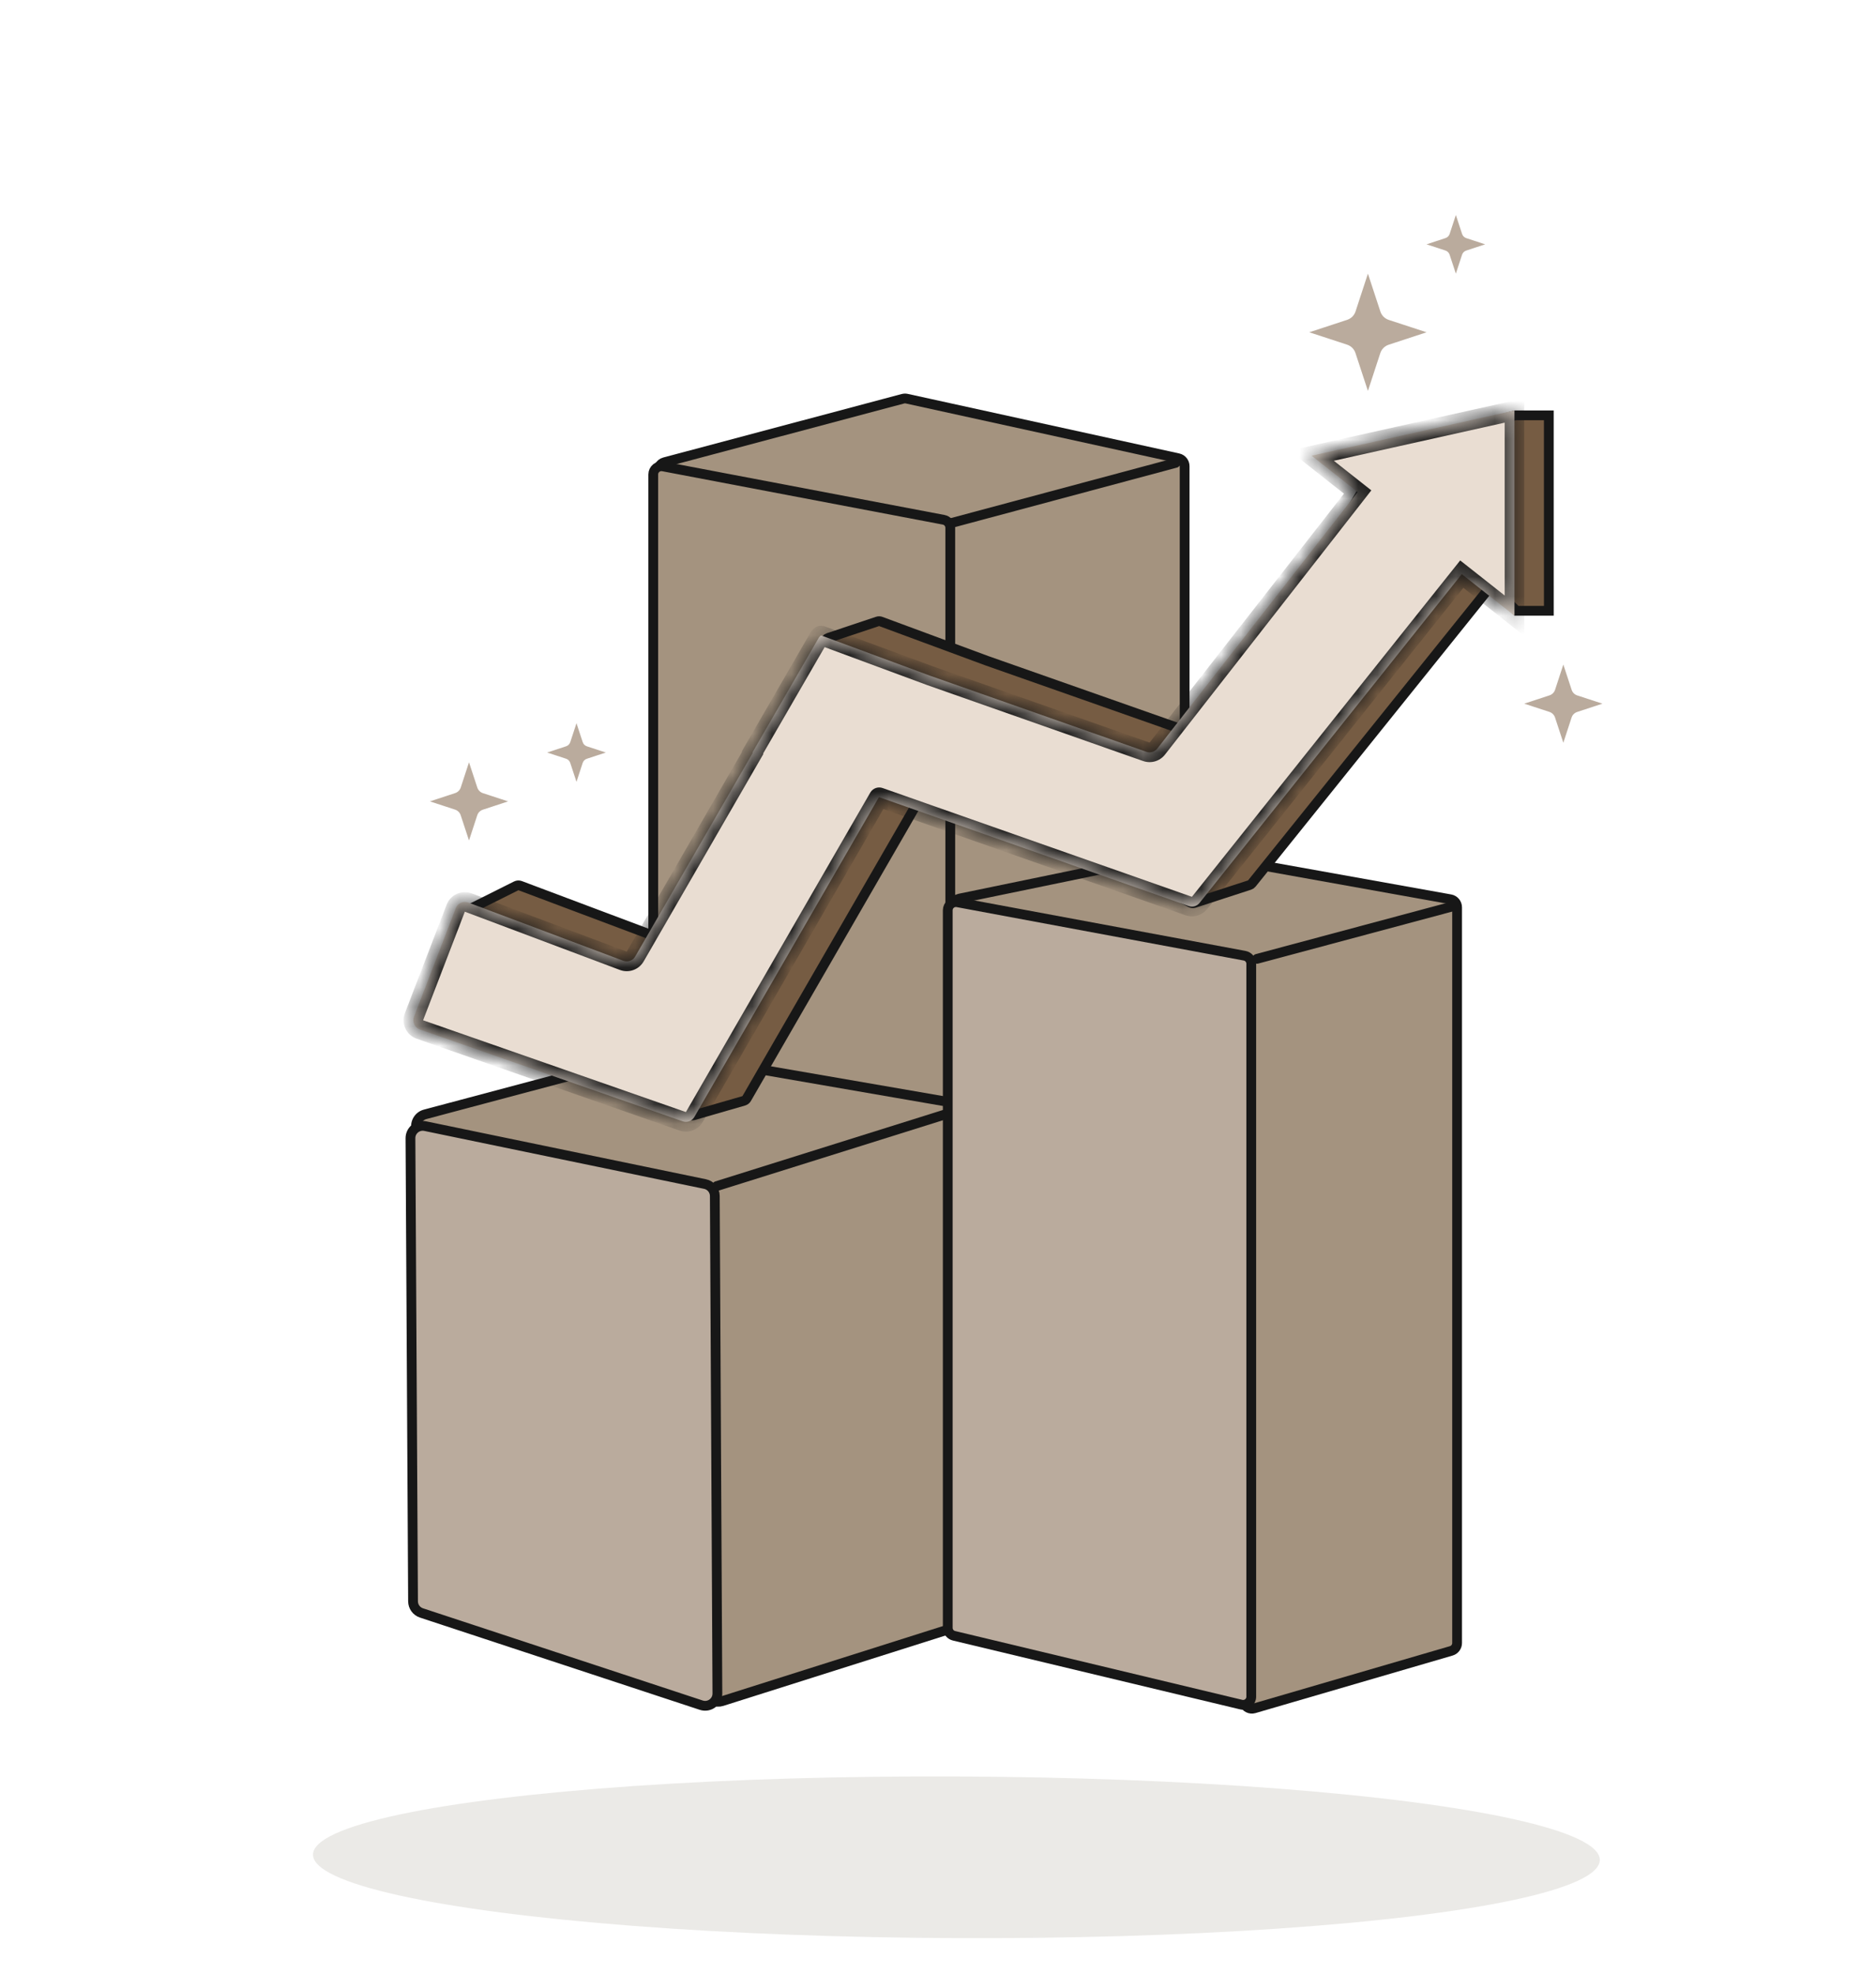 <svg width="96" height="101" viewBox="0 0 96 101" fill="none" xmlns="http://www.w3.org/2000/svg">
<ellipse cx="48.942" cy="95.021" rx="32.925" ry="4.136" transform="rotate(0.237 48.942 95.021)" fill="#372911" fill-opacity="0.1"/>
<path d="M46.203 20.401C46.267 20.384 46.334 20.382 46.399 20.396L60.294 23.444C60.485 23.486 60.621 23.655 60.621 23.851V60.914C60.621 61.097 60.502 61.258 60.328 61.312L49.34 64.696C49.13 64.76 48.905 64.65 48.828 64.444L33.72 24.198C33.634 23.967 33.765 23.712 34.003 23.649L46.203 20.401Z" fill="#A4937F" stroke="#171717" stroke-width="0.5"/>
<path d="M33.429 24.271C33.429 24.009 33.667 23.813 33.924 23.861L48.29 26.593C48.486 26.63 48.628 26.802 48.628 27.002L48.628 64.5C48.628 64.77 48.375 64.969 48.113 64.905L33.747 61.387C33.56 61.341 33.429 61.174 33.429 60.982V24.271Z" fill="#A4937F" stroke="#171717" stroke-width="0.5" stroke-linejoin="round"/>
<path d="M48.628 26.773L60.157 23.683" stroke="#171717" stroke-width="0.5" stroke-linecap="round"/>
<path d="M33.609 53.855C33.697 53.831 33.788 53.827 33.877 53.843L48.798 56.424C49.099 56.477 49.318 56.738 49.318 57.043V82.657C49.318 82.93 49.141 83.173 48.88 83.255L36.943 87.036C36.651 87.128 36.335 86.997 36.195 86.725L21.357 57.905C21.174 57.549 21.366 57.114 21.754 57.011L33.609 53.855Z" fill="#A4937F" stroke="#171717" stroke-width="0.5"/>
<path d="M21.004 58.232C21.002 57.833 21.368 57.533 21.759 57.614L36.078 60.577C36.369 60.637 36.578 60.892 36.579 61.189L36.711 86.639C36.713 87.068 36.294 87.373 35.886 87.239L21.568 82.52C21.311 82.435 21.138 82.197 21.136 81.927L21.004 58.232Z" fill="#BAAB9D" stroke="#171717" stroke-width="0.5" stroke-linejoin="round"/>
<path d="M36.682 60.68L49.179 56.76" stroke="#171717" stroke-width="0.5" stroke-linecap="round"/>
<path d="M60.608 43.597C60.66 43.586 60.714 43.586 60.766 43.595L74.221 46.008C74.419 46.044 74.564 46.216 74.564 46.418V84.06C74.564 84.245 74.442 84.408 74.264 84.46L64.178 87.403C63.968 87.464 63.746 87.352 63.671 87.146L48.794 46.523C48.706 46.284 48.852 46.023 49.101 45.972L60.608 43.597Z" fill="#A4937F" stroke="#171717" stroke-width="0.5"/>
<path d="M48.499 46.571C48.499 46.31 48.735 46.114 48.992 46.161L63.69 48.896C63.887 48.932 64.03 49.105 64.03 49.305L64.03 86.805C64.03 87.075 63.778 87.273 63.516 87.21L48.818 83.688C48.631 83.643 48.499 83.475 48.499 83.283V46.571Z" fill="#BAAB9D" stroke="#171717" stroke-width="0.5" stroke-linejoin="round"/>
<path d="M64.326 49.055L74.372 46.363" stroke="#171717" stroke-width="0.5" stroke-linecap="round"/>
<path d="M79.257 21.25L79.258 31.249L77.601 31.249L69.61 23.438L77.532 21.25L79.257 21.25Z" fill="#765C43" stroke="#171717" stroke-width="0.5"/>
<path d="M72.252 24.346C72.35 24.313 72.459 24.345 72.524 24.425L76.55 29.345C76.624 29.436 76.625 29.567 76.551 29.659L64.061 45.199C64.031 45.237 63.99 45.265 63.944 45.28L61.121 46.197C61.058 46.218 60.989 46.212 60.93 46.182L48.114 39.567C48.105 39.562 48.095 39.557 48.085 39.554C47.974 39.514 47.853 39.549 47.779 39.636L47.751 39.676L38.209 56.204C38.177 56.26 38.123 56.301 38.062 56.319L35.494 57.06C35.41 57.084 35.319 57.062 35.255 57.003L23.936 46.562L26.417 45.321C26.479 45.29 26.551 45.286 26.616 45.31L34.807 48.389C35.151 48.518 35.538 48.379 35.721 48.06L41.664 37.722C41.717 37.63 41.75 37.527 41.761 37.422L42.217 32.847C42.227 32.749 42.293 32.666 42.387 32.635L44.907 31.793C44.961 31.775 45.02 31.776 45.073 31.796L50.523 33.812L50.527 33.813L61.531 37.683C61.868 37.801 62.241 37.665 62.424 37.358L69.619 25.287C69.65 25.236 69.698 25.198 69.755 25.179L72.252 24.346Z" fill="#765C43" stroke="#171717" stroke-width="0.5" stroke-linejoin="round"/>
<mask id="path-13-inside-1_372_7216" fill="white">
<path d="M77.5 31.5L74.803 29.373L61.384 46.194C61.251 46.36 61.028 46.424 60.827 46.353L45 40.789C44.988 40.785 44.974 40.789 44.967 40.801L35.532 57.145C35.411 57.353 35.16 57.446 34.933 57.367L21.487 52.67C21.22 52.577 21.084 52.282 21.185 52.019L23.322 46.463C23.42 46.207 23.707 46.078 23.964 46.175L31.896 49.155C32.125 49.241 32.382 49.149 32.504 48.938L38.517 38.523L38.507 38.493L41.922 32.588C41.925 32.583 41.93 32.58 41.936 32.582C41.941 32.584 41.948 32.581 41.95 32.576L41.969 32.544C41.984 32.519 42.015 32.508 42.042 32.518L47.611 34.577L58.661 38.463C58.864 38.534 59.089 38.468 59.221 38.299L69.474 25.172L67.117 23.314L77.499 21L77.5 31.5Z"/>
</mask>
<path d="M77.5 31.5L74.803 29.373L61.384 46.194C61.251 46.36 61.028 46.424 60.827 46.353L45 40.789C44.988 40.785 44.974 40.789 44.967 40.801L35.532 57.145C35.411 57.353 35.16 57.446 34.933 57.367L21.487 52.67C21.22 52.577 21.084 52.282 21.185 52.019L23.322 46.463C23.42 46.207 23.707 46.078 23.964 46.175L31.896 49.155C32.125 49.241 32.382 49.149 32.504 48.938L38.517 38.523L38.507 38.493L41.922 32.588C41.925 32.583 41.93 32.58 41.936 32.582C41.941 32.584 41.948 32.581 41.95 32.576L41.969 32.544C41.984 32.519 42.015 32.508 42.042 32.518L47.611 34.577L58.661 38.463C58.864 38.534 59.089 38.468 59.221 38.299L69.474 25.172L67.117 23.314L77.499 21L77.5 31.5Z" fill="#E9DDD2"/>
<path d="M77.5 31.5L77.191 31.893L78 32.531L78 31.5L77.5 31.5ZM74.803 29.373L75.113 28.98L74.722 28.673L74.412 29.061L74.803 29.373ZM61.384 46.194L61.775 46.507L61.775 46.506L61.384 46.194ZM60.827 46.353L60.993 45.882L60.827 46.353ZM45 40.789L44.829 41.259L44.834 41.261L45 40.789ZM44.967 40.801L44.537 40.546L44.534 40.551L44.967 40.801ZM35.532 57.145L35.965 57.395L35.965 57.395L35.532 57.145ZM34.933 57.367L34.768 57.839H34.768L34.933 57.367ZM21.487 52.67L21.321 53.142L21.322 53.142L21.487 52.67ZM21.185 52.019L20.718 51.839L20.718 51.839L21.185 52.019ZM23.322 46.463L22.855 46.283L22.855 46.283L23.322 46.463ZM23.964 46.175L24.14 45.707L24.14 45.707L23.964 46.175ZM31.896 49.155L31.72 49.623L31.72 49.623L31.896 49.155ZM32.504 48.938L32.937 49.188L32.937 49.188L32.504 48.938ZM38.517 38.523L38.95 38.772L39.062 38.578L38.991 38.364L38.517 38.523ZM38.507 38.493L38.074 38.243L37.962 38.438L38.033 38.651L38.507 38.493ZM41.922 32.588L42.355 32.838L42.355 32.838L41.922 32.588ZM41.936 32.582L42.086 32.105L42.082 32.104L41.936 32.582ZM41.95 32.576L42.382 32.829L42.384 32.826L41.95 32.576ZM41.969 32.544L41.538 32.291L41.536 32.294L41.969 32.544ZM42.042 32.518L42.216 32.049L42.216 32.049L42.042 32.518ZM47.611 34.577L47.437 35.046L47.445 35.049L47.611 34.577ZM58.661 38.463L58.495 38.935L58.496 38.935L58.661 38.463ZM59.221 38.299L59.615 38.607L59.615 38.607L59.221 38.299ZM69.474 25.172L69.868 25.48L70.174 25.087L69.784 24.779L69.474 25.172ZM67.117 23.314L67.009 22.825L65.981 23.054L66.808 23.706L67.117 23.314ZM77.499 21L77.999 21L77.999 20.376L77.391 20.512L77.499 21ZM77.5 31.5L77.81 31.107L75.113 28.98L74.803 29.373L74.493 29.766L77.191 31.893L77.5 31.5ZM74.803 29.373L74.412 29.061L60.993 45.883L61.384 46.194L61.775 46.506L75.194 29.685L74.803 29.373ZM61.384 46.194L60.993 45.882L60.993 45.882L60.827 46.353L60.661 46.825C61.062 46.966 61.509 46.839 61.775 46.507L61.384 46.194ZM60.827 46.353L60.993 45.882L45.166 40.317L45 40.789L44.834 41.261L60.661 46.825L60.827 46.353ZM45 40.789L45.171 40.319C44.938 40.234 44.669 40.323 44.537 40.546L44.967 40.801L45.397 41.055C45.279 41.256 45.038 41.335 44.829 41.259L45 40.789ZM44.967 40.801L44.534 40.551L35.099 56.895L35.532 57.145L35.965 57.395L45.4 41.051L44.967 40.801ZM35.532 57.145L35.099 56.895L35.098 56.895L34.933 57.367L34.768 57.839C35.22 57.997 35.724 57.812 35.965 57.395L35.532 57.145ZM34.933 57.367L35.098 56.895L21.651 52.198L21.487 52.67L21.322 53.142L34.768 57.839L34.933 57.367ZM21.487 52.67L21.652 52.198L21.651 52.198L21.185 52.019L20.718 51.839C20.515 52.366 20.789 52.956 21.321 53.142L21.487 52.67ZM21.185 52.019L21.651 52.198L23.788 46.642L23.322 46.463L22.855 46.283L20.718 51.839L21.185 52.019ZM23.322 46.463L23.788 46.642L23.788 46.643L23.964 46.175L24.14 45.707C23.627 45.514 23.052 45.77 22.855 46.283L23.322 46.463ZM23.964 46.175L23.788 46.643L31.72 49.623L31.896 49.155L32.072 48.687L24.14 45.707L23.964 46.175ZM31.896 49.155L31.72 49.623C32.178 49.795 32.692 49.611 32.937 49.188L32.504 48.938L32.071 48.687L32.071 48.687L31.896 49.155ZM32.504 48.938L32.937 49.188L38.95 38.772L38.517 38.523L38.084 38.273L32.071 48.688L32.504 48.938ZM38.517 38.523L38.991 38.364L38.981 38.335L38.507 38.493L38.033 38.651L38.042 38.681L38.517 38.523ZM38.507 38.493L38.94 38.743L42.355 32.838L41.922 32.588L41.489 32.338L38.074 38.243L38.507 38.493ZM41.922 32.588L42.355 32.838C42.26 33.002 42.04 33.137 41.789 33.06L41.936 32.582L42.082 32.104C41.82 32.024 41.59 32.163 41.489 32.338L41.922 32.588ZM41.936 32.582L41.785 33.059C42.028 33.135 42.269 33.022 42.382 32.829L41.95 32.576L41.519 32.323C41.578 32.222 41.666 32.155 41.756 32.118C41.846 32.082 41.964 32.066 42.086 32.105L41.936 32.582ZM41.95 32.576L42.384 32.826L42.402 32.793L41.969 32.544L41.536 32.294L41.517 32.327L41.95 32.576ZM41.969 32.544L42.4 32.797C42.294 32.978 42.071 33.061 41.869 32.987L42.042 32.518L42.216 32.049C41.958 31.953 41.673 32.059 41.538 32.291L41.969 32.544ZM42.042 32.518L41.869 32.986L47.437 35.046L47.611 34.577L47.784 34.108L42.216 32.049L42.042 32.518ZM47.611 34.577L47.445 35.049L58.495 38.935L58.661 38.463L58.827 37.991L47.776 34.105L47.611 34.577ZM58.661 38.463L58.496 38.935C58.901 39.077 59.351 38.945 59.615 38.607L59.221 38.299L58.827 37.991L58.827 37.991L58.661 38.463ZM59.221 38.299L59.615 38.607L69.868 25.48L69.474 25.172L69.08 24.864L58.827 37.991L59.221 38.299ZM69.474 25.172L69.784 24.779L67.427 22.921L67.117 23.314L66.808 23.706L69.164 25.564L69.474 25.172ZM67.117 23.314L67.226 23.802L77.608 21.488L77.499 21L77.391 20.512L67.009 22.825L67.117 23.314ZM77.499 21L76.999 21L77 31.5L77.5 31.5L78 31.5L77.999 21L77.499 21Z" fill="#171717" mask="url(#path-13-inside-1_372_7216)"/>
<path d="M24 39L23.578 40.289C23.556 40.356 23.519 40.417 23.469 40.466C23.419 40.516 23.359 40.553 23.292 40.575L22 41L23.289 41.422C23.356 41.444 23.417 41.481 23.466 41.531C23.516 41.581 23.553 41.641 23.575 41.708L24 43L24.422 41.711C24.444 41.644 24.481 41.583 24.531 41.534C24.581 41.484 24.641 41.447 24.708 41.425L26 41L24.711 40.578C24.644 40.556 24.583 40.519 24.534 40.469C24.484 40.419 24.447 40.359 24.425 40.292L24 39Z" fill="#BAAB9D"/>
<path d="M29.5 37L29.183 37.967C29.167 38.017 29.139 38.062 29.102 38.1C29.065 38.137 29.019 38.165 28.969 38.181L28 38.5L28.967 38.817C29.017 38.833 29.062 38.861 29.1 38.898C29.137 38.935 29.165 38.981 29.181 39.031L29.5 40L29.817 39.033C29.833 38.983 29.861 38.938 29.898 38.9C29.935 38.863 29.981 38.835 30.031 38.819L31 38.5L30.033 38.183C29.983 38.167 29.938 38.139 29.9 38.102C29.863 38.065 29.835 38.019 29.819 37.969L29.5 37Z" fill="#BAAB9D"/>
<path d="M74.5 11L74.183 11.967C74.167 12.017 74.139 12.062 74.102 12.1C74.065 12.137 74.019 12.165 73.969 12.181L73 12.5L73.967 12.817C74.017 12.833 74.062 12.861 74.1 12.898C74.137 12.935 74.165 12.981 74.181 13.031L74.5 14L74.817 13.033C74.833 12.983 74.861 12.938 74.898 12.9C74.935 12.863 74.981 12.835 75.031 12.819L76 12.5L75.033 12.183C74.983 12.167 74.938 12.139 74.9 12.102C74.863 12.065 74.835 12.019 74.819 11.969L74.5 11Z" fill="#BAAB9D"/>
<path d="M70 14L69.367 15.933C69.334 16.034 69.278 16.125 69.204 16.2C69.129 16.274 69.038 16.33 68.938 16.363L67 17L68.933 17.633C69.034 17.666 69.125 17.722 69.2 17.796C69.274 17.871 69.33 17.962 69.363 18.062L70 20L70.633 18.067C70.666 17.966 70.722 17.875 70.796 17.8C70.871 17.726 70.962 17.67 71.062 17.637L73 17L71.067 16.367C70.966 16.334 70.875 16.278 70.8 16.204C70.726 16.129 70.67 16.038 70.637 15.938L70 14Z" fill="#BAAB9D"/>
<path d="M80 34L79.578 35.289C79.556 35.356 79.519 35.417 79.469 35.466C79.419 35.516 79.359 35.553 79.292 35.575L78 36L79.289 36.422C79.356 36.444 79.417 36.481 79.466 36.531C79.516 36.581 79.553 36.641 79.575 36.708L80 38L80.422 36.711C80.444 36.644 80.481 36.583 80.531 36.534C80.581 36.484 80.641 36.447 80.708 36.425L82 36L80.711 35.578C80.644 35.556 80.583 35.519 80.534 35.469C80.484 35.419 80.447 35.359 80.425 35.292L80 34Z" fill="#BAAB9D"/>
</svg>
